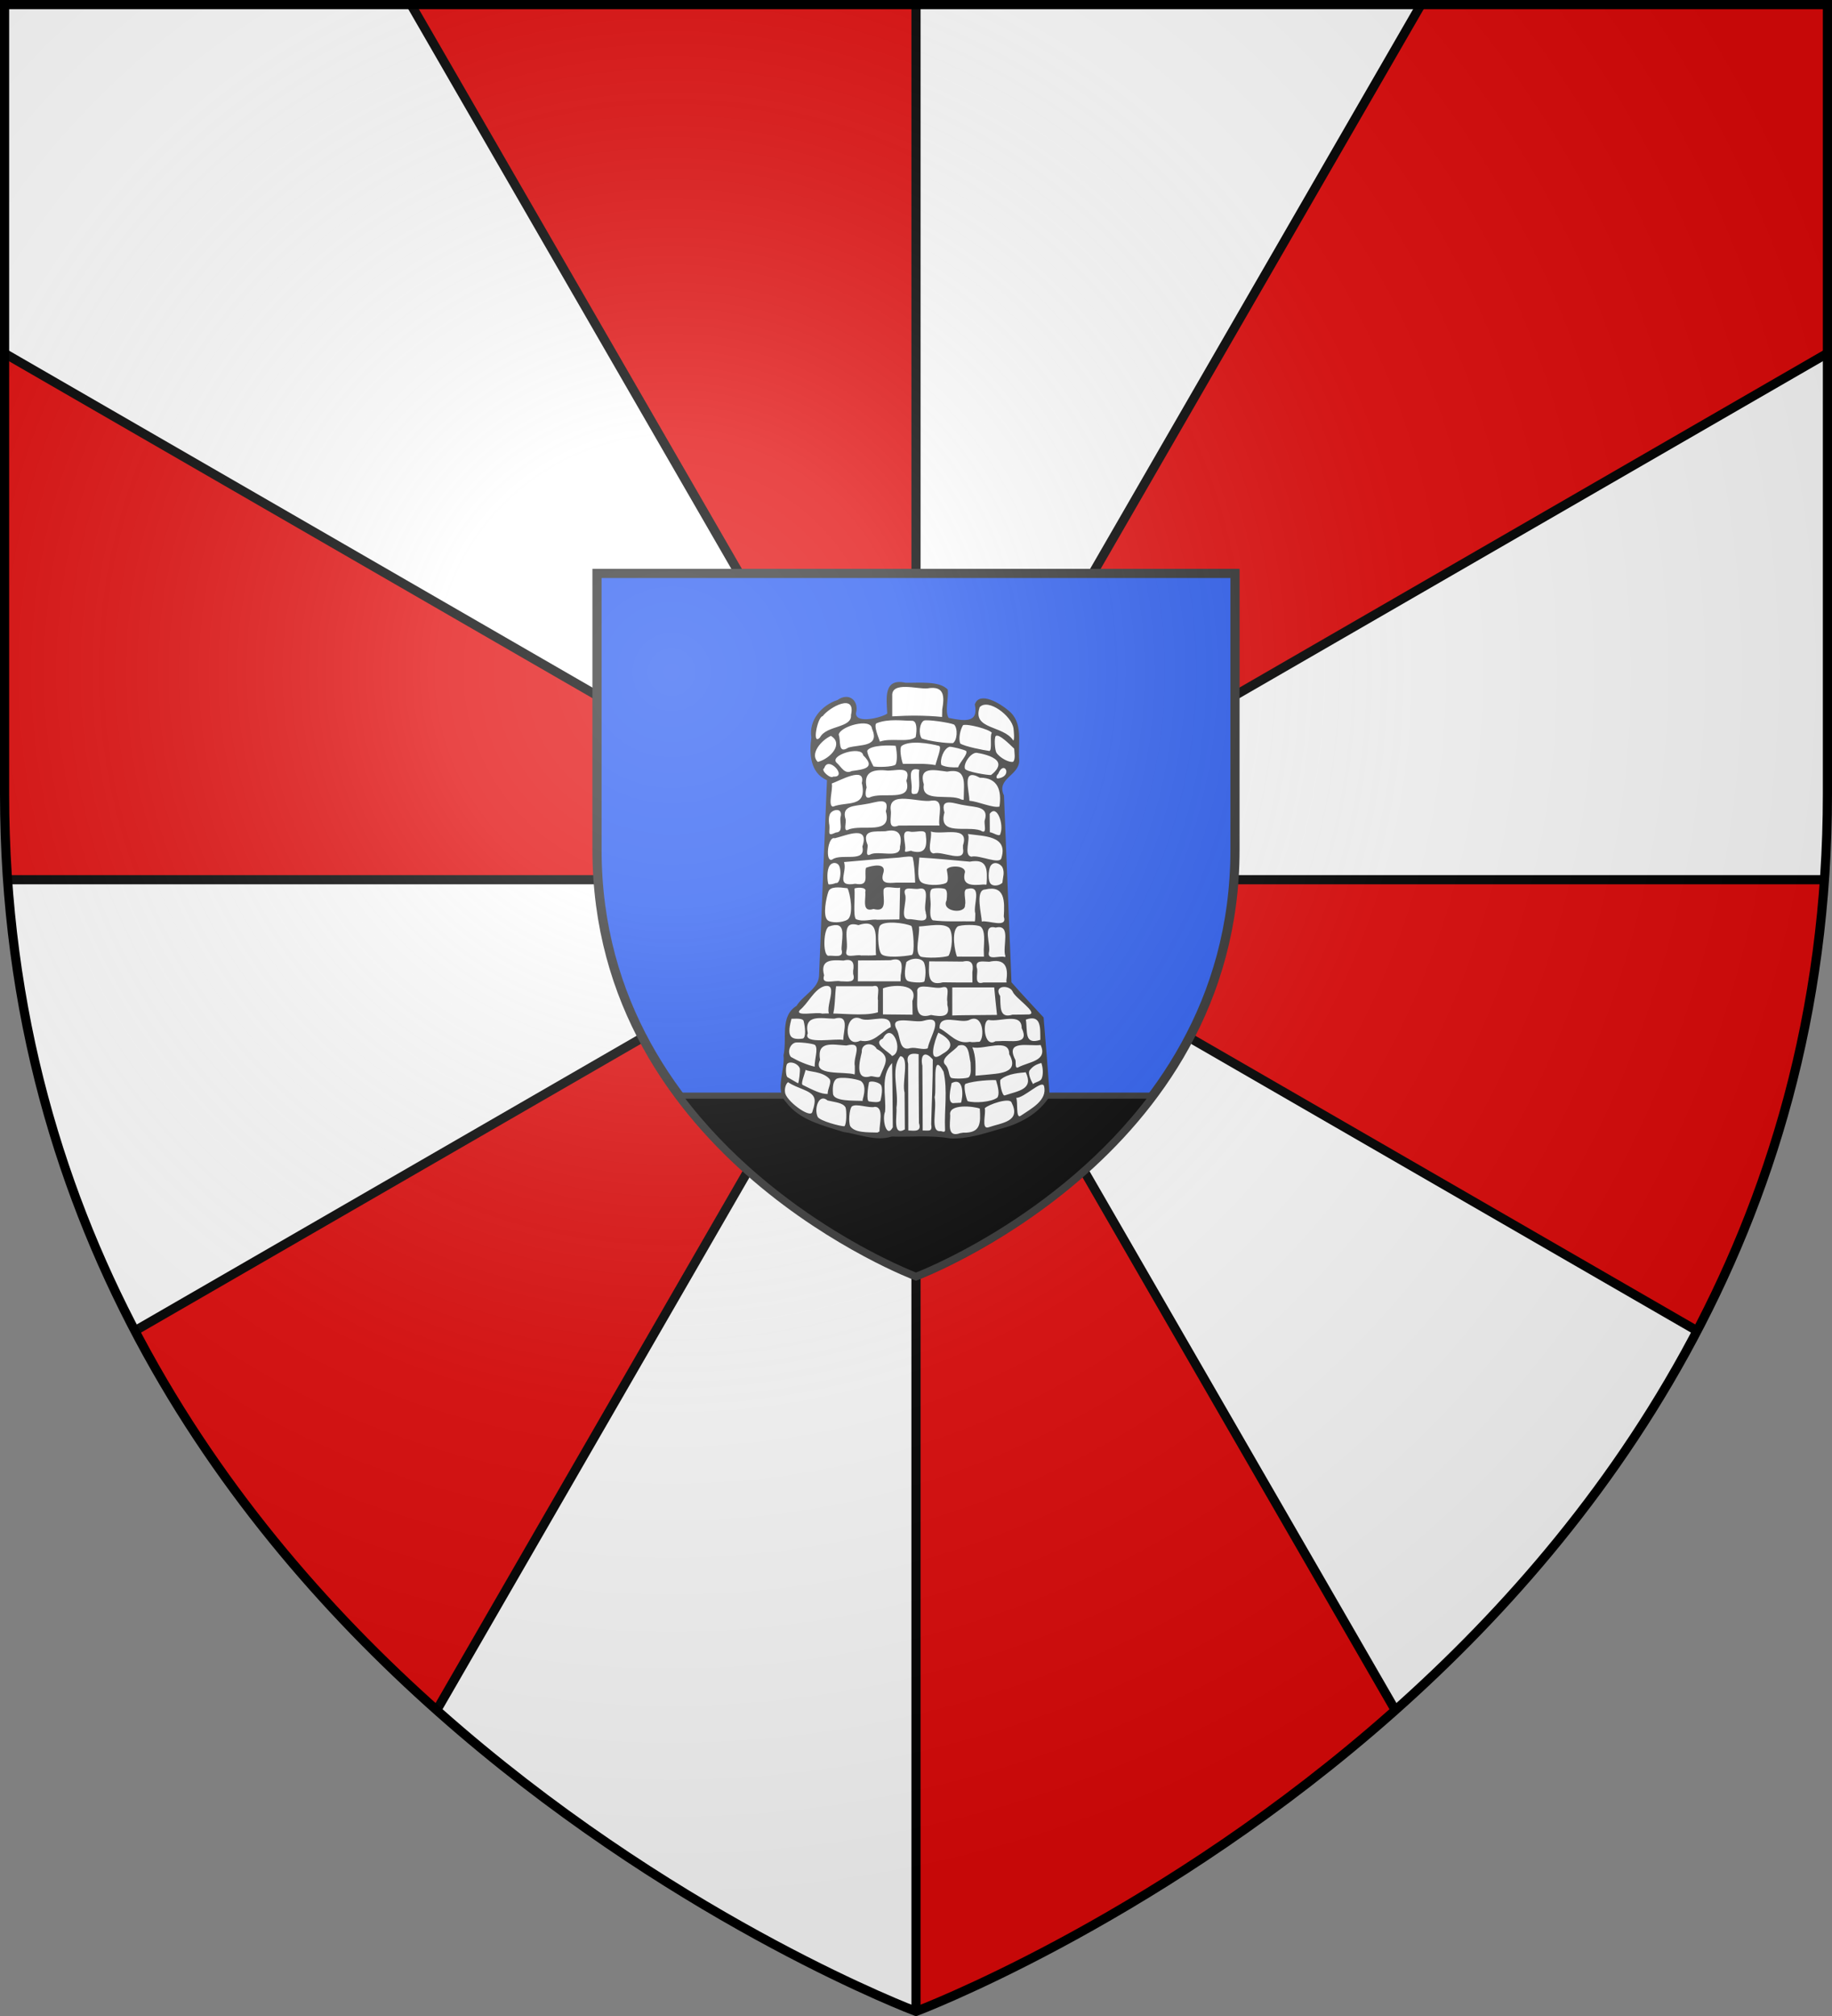 <svg xmlns="http://www.w3.org/2000/svg" xmlns:xlink="http://www.w3.org/1999/xlink" width="600" height="660" version="1.0"><rect width="100%" height="100%" fill="#808080" stroke="none"/><defs><radialGradient id="c" gradientUnits="userSpaceOnUse" cx="-80" cy="-80" r="405"><stop style="stop-color:#fff;stop-opacity:.31" offset="0"/><stop style="stop-color:#fff;stop-opacity:.25" offset=".19"/><stop style="stop-color:#6b6b6b;stop-opacity:.125" offset=".6"/><stop style="stop-color:#000;stop-opacity:.125" offset="1"/></radialGradient><linearGradient id="a"><stop offset="0" style="stop-color:white;stop-opacity:.314"/><stop style="stop-color:white;stop-opacity:.251" offset=".19"/><stop offset=".6" style="stop-color:#6b6b6b;stop-opacity:.125"/><stop offset="1" style="stop-color:black;stop-opacity:.125"/></linearGradient><path id="b" d="M-298.5-298.5h597V-40C298.5 246.31 0 358.5 0 358.5S-298.5 246.31-298.5-40v-258.5z"/></defs><g transform="translate(300 300)"><use xlink:href="#b" style="fill:#e20909" width="600" height="660"/><path style="fill:#fff" d="M-298.5-298.5v114.188L0-12l-165.406-286.5H-298.5zM0-12l165.406-286.5H0V-12zm0 0h297.531c.64-9.142.969-18.475.969-28v-144.344L0-12zm0 0 156.969 271.875c36.479-32.455 72.345-73.553 98.844-124.188L0-12zm0 0-156.969 271.875C-79.862 328.475 0 358.5 0 358.5V-12zm0 0h-297.531c3.932 56.273 19.544 105.314 41.719 147.688L0-12z"/><path style="opacity:1;fill:none;fill-opacity:1;stroke:#000;stroke-width:3;stroke-linecap:butt;stroke-linejoin:round;stroke-miterlimit:4;stroke-dasharray:none;stroke-opacity:1" d="M0-298.5v657"/><path style="opacity:1;fill:none;fill-opacity:1;stroke:#000;stroke-width:3;stroke-linecap:butt;stroke-linejoin:round;stroke-miterlimit:4;stroke-dasharray:none;stroke-opacity:1" d="M2.469 288H597.53M134.594 1.5l322.375 558.375M143.031 559.875 465.406 1.5M598.5 115.656 44.187 435.687M1.5 115.688l554.313 320" transform="translate(-300 -300)"/></g><path style="fill:#2b5df2;stroke:#313131;stroke-width:8.571;stroke-opacity:1" d="M401.5-298.5h597V-40c0 286.31-298.5 398.5-298.5 398.5S401.5 246.31 401.5-40v-258.5z" transform="matrix(.35 0 0 .35 55 292.2)"/><path transform="matrix(.35 0 0 .35 -50 187.2)" d="M778.469 490C866.913 608.475 1000 658.5 1000 658.5s133.088-50.025 221.531-168.5H778.47z" style="opacity:1;fill:#000;fill-opacity:1;fill-rule:nonzero;stroke:#313131;stroke-width:5.714;stroke-linecap:butt;stroke-linejoin:miter;stroke-miterlimit:4;stroke-dasharray:none;stroke-dashoffset:0;stroke-opacity:1"/><g style="display:inline"><path d="M1426.805 1437.336c-9.961-.762-17.575 7.725-18.407 17.094-2.031 11.973-.339 24.155.157 36.187-11.714 7.543-26.156 10.338-40 10.844-7.519.344-17.99-2.743-18.032-11.813 2.947-9.39.657-22.623-10-26-9.791-3.256-17.563 4.671-26.373 7.365-21.71 9.576-39.59 31.999-36.814 56.76.122 11.435-2.358 23.165-.564 34.746 1.39 17.34 11.018 34.572 27.845 40.786-5.01 113.827-8.879 227.718-14 341.531-3.574 19.32-22.47 29.31-34.219 43.25-2.995 4.57-6.5 8.226-11.03 11.281-14.207 13.154-13.315 34.404-13.49 52.281.39 9.829-1.15 19.57-1.98 29.22 1.556 22.849-10.691 46.11-2.093 68.343 12.716 23.263 37.136 37.188 61.347 45.872 18.34 6.189 36.727 12.963 55.911 16.059 22.386 4.855 46.116 12.576 68.898 5.413 34.154.82 68.68-2.573 102.5 3.25 34.409.716 67.067-11.794 99.632-21.047 27.044-9.128 52.88-25.504 68.274-50.14-2.897-44.863-6.589-89.67-10.312-134.47-18.541-20.172-37.442-40.026-55.438-60.687-4.428-107.402-8.63-214.812-12.937-322.219-5.212-9.485-3.112-21.671 4.656-29.125 8.524-9.633 22.41-17.93 21.562-32.625-2.112-24.017 4.878-50.355-7.78-72.343-8.848-13.116-23.115-21.624-37.22-28.157-7.91-3.285-20.1-6.567-25.78 1.75-3.472 4.37.613 10.146-.563 15.313.136 9.546-8.567 16.662-17.72 16.625-10.69.797-21.169-1.785-31.624-3.657-7.398-11.864-2.651-26.793-2.375-39.874-.044-4.615 1.91-10.853-3.719-12.938-16.937-9.894-37.536-7.396-56.374-7.655-7.522.828-14.562-1.057-21.938-1.22z" style="fill:#fff;fill-opacity:1;stroke:none;stroke-width:7;stroke-miterlimit:4;stroke-dasharray:none;stroke-opacity:1" transform="matrix(.19 0 0 .19 23.35 -49.435)"/><path d="m1501.257 1482.67-.302 12.875c-28.514-2.85-57.293-2.793-85.887-1.013v-34.975c-1.89-26.102 43.868-11.543 60.615-13.24 29.289-5.08 29.583 13.462 25.574 36.353zm-210.69 48.097c-14.526 15.799-4.285-35.67 4.655-36.625 11.704-15.542 57.583-40.487 48.761-1.864 1.797 22.738-42.226 17.306-53.415 38.49zm333.538-15.466c.57 5.175 2.103 18.951-.33 20.912-16.85-26.73-71.658-18.21-57.902-57.569 14.627-15.703 55.243 15.027 58.232 36.657zm-230.237 22.758c-6.49-16.853-10.344-29.938-5.424-31.854 20.713-8.07 45.242-3.938 60.664-4.082 8.558-.08 8.82 14.398 6.42 28.157-12.243 10.009-43.437.813-61.66 7.779zm127.9-29.365c6.734 6.805 5.326 27.24-2.035 31.9-11.184.64-42.617-3.706-53.756-7.96-5.848-7.357-4.021-26.655 3.723-30.794 5.812-2.346 45.287 3.525 52.068 6.854zm-182.45 39.699c-18.593 12.014-12.324-12.054-16.508-22.254 1.973-14.378 55.403-29.508 57.283-10.684 14.417 32.732-20.398 26.917-40.775 32.938zm247.505-25.416c-4.017 3.526 1.035 29.621-4.21 31.172-9.878-1.335-42.85-7.683-50.345-12.93-3.333-8.764.155-24.09 4.871-31.549 7.417-2.943 46.364 7.268 49.684 13.307zm-300.005 50.068c-14.198-13.495 5.27-37.015 22.5-44.868 22.04 12.758.537 38.683-22.5 44.868zm338.49-22.875c.243 6.44 2.639 17.6-1.702 22.506-5.712 2.247-22.74-5.983-29.063-15.791-2.458-4.494-4.029-24.529-1.1-28.514 5.594-4.225 23.005 13.358 31.864 21.799zm-129.59-4.785c5.483 1.457-3.8 22.922-6.109 33.08-18.539-3.33-37.417-1.83-56.146-2.105-2.992-7.783-6.463-27.9-2.011-31.031 14.26-10.03 48.778-4.06 64.266.056zm-74.99 32.333c-5.114 4.08-30.15 4.561-37.962 3.087-3.118-6.117-11.605-22.451-10.634-27.328 5.86-9.953 40.43-9.35 48.884-8.13 3.087 14.881 2.408 27.681-.288 32.371zm107.84 4.651c-9.156.26-20.582.055-28.722-4.083-3.137-8.493 3.505-28.194 13.899-31.343 3.499-.619 25.442 4.806 28.882 7.327 2.893 5.777-10.68 18.682-14.06 28.1zm-183.25 6.329c-11.962 6.2-17.747-6.575-25.073-13.316-16.946-13.208 42.312-31.452 44.739-13.837 23.07 22.245.175 24.398-19.666 27.153zm240.057 6.875c-4.821.617-42.242-5.46-44.919-10.7-3.412-9.86 12.063-30.656 22.11-27.225 12.615 2.034 30.198 7.012 34.61 15.875 2.91 5.844-1.096 13.907-11.8 22.05zm-272.024 2.71c-4.743 4.69-22.592-11.421-15.45-14.467 6.594-22.818 41.405 16.31 15.45 14.468zm286.492 2.797c-7.709 2.171-5.068-4.936-2.125-7.472 9.768-24.415 25.02 2.417 2.125 7.472zm-142.26 26.465c-9.01 2.19-9.798.305-9.109-7.658 1.733-13.805-9.525-39.98 13.21-33.342-2.135 12.833 3.207 33.426-4.1 41zm-81.733 6.825c-10.848 3.192-5.195-16.927-4.938-17.397-5.218-24.748 8.35-31.32 32.295-29.424 14.913 2.782 46.499-11.11 36.28 17.942 11.307 38.452-41.567 17.805-63.637 28.88zm162.538.05-.136 4.065-4.184-.704c-18.919-10.804-70.07 6.69-64.511-25.894-9.764-32.221 19.366-24.653 40.166-22.16 34.462-6.728 28.85 19.888 28.665 44.693zm-225.416 15.658c-9.42-1.163.34-29.965-2.107-39.873 12.48-4.087 59.035-30.994 51.77-.944 10.197 43.803-26.05 31.216-49.663 40.817zm286.918-.158c-10.728 3.088-35.855-8.593-51.887-10.04.377-17.074-14.386-57.888 18.065-39.688 31.75-.22 37.777 22.64 33.822 49.728zm-140.745 32.625c-11.011.003-22.022.032-33.032.143-20.569 7.828-11.761-14.393-13.542-26.003-4.935-35.498 48.432-12.542 70.774-17.028 23.481-2.837 9.757 27.863 13.223 42.888h-37.423zm-119.327 7.003c-10.138 5.838-3.224-13.299-5.25-17.994-7.406-23.87 16.124-22.283 33.845-25.724 17.05-2.02 43.578-15.192 35.655 12.212 11.78 41.982-40.555 21.719-64.25 31.506zm234.75-16.003c-1.975 5.324 5.44 26.116-7.25 17.592-23.764-8.567-73.764 9.957-62.25-30.954-8.123-27.694 18.577-14.358 35.654-12.353 17.673 3.48 41.53 1.61 33.846 25.715zm-256.5 21.056c-16.252 7.554-10.135-.675-11.34-12.346-1.404-7.033-1.371-17.464 2.394-21.638 6.152-6.82 21.11-7.772 16.865 7.513-2.183 9.162 5.828 25.892-7.92 26.471zm283.507 1.819c-.446 7.393-13.074-2.139-18.257-2.209l-.224-31.708c12.719-17.599 24.66 18.924 18.48 33.917zm-152.507 30.375c-.834-2.9-13.81 4.647-11.949-1.494 2.864-10.747-9.636-36.255 8.334-32.256 8.394 2.467 27.64-5.631 27.421 5.222 2.682 20.325.079 34.56-23.806 28.528zm-72 5.762c-10.499 5.023-1.983-14.325-5-17.848-9.768-25.753 13.492-21.294 31.168-22.243 22.042-4.996 30.02 4.681 25.148 26.802 1.809 21.385-37.313 5.722-51.316 13.289zm160-15.848v5.547c5.02 26.79-35.687 3.356-50.91 8.49-12.61-2.488-2.01-26.203-4.478-37.823 19.585 6.65 67.084-11.44 55.388 23.786zm-224.75 24.09c-13.452 8.412-8.854-40.828 3.736-36.242 20.835-5.09 60.354-23.28 47.514 14.353 6.681 28.603-35.533 11.175-51.25 21.889zm291.064-2.63c-2.169 12.985-38.604-5.75-51.856-1.855-13.835-2.224-1.428-30.586-5.958-39.082 26.129 3.9 69.48 2.292 57.814 40.938zm-252.011 44.777c-35.366 6.099-13.264-19.463-19.38-37.401 30.85-2.808 64-5.631 94.91-7.745 11.105-1.476 22.826-3.09 23.582.048 2.193 9.107 3.738 25.928 4.064 43.197h-32.9c-13.27.869-27.427 2.576-22.316-15.397 7.324-20.006-19.316-14.156-29.451-10.179-3.774 12.608 7.152 32.482-18.51 27.477zm226.365-.026-.394 1.549-5.094-.262c-20.265 1.88-38.317 2.103-31.68-21.812-.696-11.567-27.496-11.21-31.5-4.156 1.42 8.845 4.026 20.852-1.594 23.518-9.933 4.713-37.03 4.598-43.458-2.523-6.885-7.627-3.007-27.434-2.243-41.525 29.072 1.71 58.072 4.58 87.079 7.17 30.223-5.674 30.504 12.957 28.884 38.04zm-259.713-1.308c-3.21 1.55-11.78 3.28-12.999 2.018-1.978-5.735-3.29-24.14 2.331-32.082 2.954-4.172 8.845-6.234 13.87-2.464 7.741 5.808 4.834 35.049-3.202 32.528zm286.855-27.337c4.488 9.532.783 17.24.152 26.792-5.003 5.285-15.147 6.591-19.725 2.488-5.737-5.142-4.59-23.51-1.138-30.688 5.255-9.166 15.915-5.782 20.71 1.408zm-132.047 77.645.027 1.339c6.513 21.274-17.383 9.743-29.51 10.786-16.878-.01-1.26-31.974-6.41-43.369-3.975-15.357 15.02-7.131 24.055-9.131 21.66-4.649 6.784 28.078 11.838 40.375zm-82.851 13.06c-10.935-1.85-24.096 4.62-37.67-1.136-4.958-6.672-1.01-38.786-2.357-52.428-.457-1.607 22.925-4.615 18.615 5.832 1.543 11.633-6.938 35.907 14.227 29.16 24.402 6.709 16.492-17.733 17.25-31.384-.29-11.426 19.929-2.792 28.574-5.48-.391 18.272-.777 36.543-1.16 54.814l-37.479.622zm168.271-10.81c-.287 4.514.131 9.139-.754 13.598-23.493-.562-50.173 1.12-72.536-1.879-5.24-4.02-4.487-14.059-3.8-24.033 1.054-9.616-3.689-24.905 2.128-29.857 3.212-2.016 19.953-2.139 23.415.337 3.685 3.46 2.94 11.256 2.067 19.175-10.064 19.88 33.274 24.591 31.797 7.833 2.515-8.145-5.381-27.468 4.577-27.624 25.826-6.257 8.8 28.158 13.106 42.45zm-220.617 10.762c-9.14 5.57-28.748 5.963-34.235.564-8.26-8.127-2.176-38.198 1.686-49.068 3.252-9.152 18.167-7.616 32.832-5.776 4.614 7.95 11.554 47.065-.283 54.28zm269.727-5.512c7.292 21.334-28.128 5.554-37.866 8.725.013-10.125-12.216-54.824 5.698-55.32 34.435-8.143 33.772 20.297 32.168 46.595zm-220.197 66.49c-8.482 1.13-17.087.378-25.614.635-8.662-2.541-29.412 6.708-25.371-8.223 4.229-17.172-10.774-53.478 20.59-44.091 39.163-13.28 27.809 25.97 30.395 51.68zm-59.406-13.24-.033 1.59-.04 1.826c4.753 16.385-13.06 9.72-23.136 10.959-9.653-2.86-7.768-46.722 1.456-50.502 30.22-10.523 22.806 15.28 21.753 36.127zm120.355-37.027c3.223 4.833 6.556 48.057.67 49.999-13.815 2.779-46.041 5.558-52.437-1.667-6.727-7.6-6.957-43.184-2.323-48.868 7.389-9.064 43.017-4.663 54.09.536zm124.752 41.027c.1 3.958.198 7.916.297 11.875-15.498-.037-30.998.097-46.495-.126-3.375-8.233-10.186-41.692.938-51.661 5.105-3.486 34.17-4.063 39.942.106 8.108 7.067 5.856 24.422 5.318 39.806zm37.214 10.75-.011 1.625h-1.405c-8.688-2.72-29.114 6.55-27.131-7.07 4.557-14.034-12.86-50.132 11.837-43.46 27.871-6.9 10.95 33.17 16.71 48.905zm-97.994-.356c-8.002 3.457-39.095 4.492-48.132 1.317-11.275-7.961-1.012-36.093-2.727-51.836 15.933-.792 42.479-6.8 52.133 2.837 7.466 10.061 4.724 37.95-1.274 47.682zm-82.319 33.606-.308 10.375h-73.64l.274-36c18.772.033 37.544-.058 56.313-.378 20.835-6.07 20.57 8.438 17.361 26.003zm-82.085-7.589.04 5.176c5.384 16.766-10.286 12.638-21.645 12.788-10.14-2.83-34.485 7.794-28.425-10.293-7.337-27.422 12.796-26.848 33.451-25.445 15.223-3.96 19.201 3.543 16.579 17.774zm122.619-13.13c3.053 9.225 2.6 21.189.32 30.957-.855 3.665-24.453 2.067-28.997-.601-6.737-3.957-4.991-19.115-2.231-32.363 9.205-8.287 27.66-7.804 30.908 2.007zm141.533 29.469.137 1.803.14 1.822h-39.83c-16.488 5.081-9.593-13.042-10.786-23.14-5.166-16.52 9.556-12.764 20.807-12.549 25.75-5.745 33.457 7.177 29.532 32.064zm-58.652-14.294.137 17.92c-16.943-.056-33.89.167-50.828-.273-27.935 7.569-24.285-16.223-23.74-36.078 19.284-.118 38.569.212 57.852.357 15.195-3.627 19.218 3.898 16.579 18.074zm-162.613 48.669c-.013 6.887.037 13.774-.13 20.66-26.387 7.752-65.042.376-96.132 2.26-9.15-3.42-47.746 5.539-38.542-6.064 14.725-11.907 24.319-35.32 41.806-41.081 29.658-7.243-6.69 48.126 14.59 51.814 4.747-14.839 3.86-36.35 6.11-51.84h63.163c15.641-4.512 6.934 15.324 9.135 24.25zm260.099 24.31c-9.416.292-18.838.335-28.258.38-23.497 7.404-20.287-14.693-21.32-32.043-12.138-18.593 15.603-19.877 21.503-7.931 3.4 10.67 45.548 37.677 28.075 39.594zm-200.849-23.185.365 23.625c-17.038-.2-34.077-.36-51.115-.515V1963.2c13.08-5.863 63.575-10.619 50.75 21.72zm111.429 24.314c-14.224.242-28.465.077-42.68.7v-48.39h72.292c1.614 15.792 2.917 31.62 4.817 47.38l-34.43.31zm-51.18-23.44v5.981c6.222 21.66-10.748 20.512-28.094 17.263-31.9 9.556-22.179-22.402-23.921-42.672 2.462-13.106 30.227-1.19 42.881-4.821 15.641-4.513 6.934 15.323 9.135 24.25zm-268.697 29.834c12.697-.703 19.966-.046 21 3.868 2.661 10.072 4.64 29.353-1.863 30.255-10.67 1.48-16.959-.105-19.853-3.764-5.285-6.683-1.95-19.633.716-30.36zm429 36.276c-28.5 9.16-21.636-14.257-24.983-34.846 27.136-9.724 24.742 14.909 24.982 34.846zm-339.8.266c-10.494-3.779-70.542 8.89-61.058-11.5-7.216-33.778 23.844-25.391 45.551-25.239 27-7.654 16.108 19.117 15.508 36.739zm29.556 1.072c-31.027 15.959-28.022-52.455 1.968-37.203 16.115 5.917 51.648-12.557 50.369 14.006-17.845 8.816-28.949 28.272-52.337 23.197zm241.249.83-4.322.117-4.058.12c-20.11 12.5-23.342-36.444-11.624-36.688 19.067 3.966 57.093-13.677 56.776 13.894 14.689 30.12-18.659 20.782-36.772 22.557zm-35.897 1.159c-5.448-.129-11.125 1.602-16.477.033-23.28 4.81-34.57-14.209-52.329-23.22-.966-26.358 34.056-8.21 50.37-14.005 25.195-13.559 27.703 30.369 18.436 37.192zm-89.144 11.189c-7.985 3.698-20.313-2.297-29.905-.342-19.463 6.12-17.144-18.39-22.898-30.573-16.757-28.804 30.371-11.427 45.934-16.572 38.242-10.96 9.612 28.465 6.869 47.487zm-61.726 13.327c-3.529-6.666-35.607-21.38-15.6-30.157 16.002-31.267 37.41 23.69 15.6 30.157zm87.4-3.827c-28.143 20.802-13.031-24.906-7.48-36.47 19.366 9.928 31.11 23.593 7.48 36.47zm-220.613 22.21c-14-3.265-28.664-9.71-40.868-16.756-6.499-7.506-2.519-21.551 7.143-24.62 4.608-1.462 30.224 1.25 34.281 3.911 5.976 6.869-.914 24.178-.556 37.466zm350.738 1.222c-6.526 3.198-2.966-10.984-5.169-13.637-17.337-34.466 23.26-22.36 44.034-24.907 12.294 27.981-20.715 28.664-38.865 38.544zm-281.56-2.182c-.175 4.682.36 10.196-.304 14.37-17.852-5.84-73.648 3.389-59.576-25.036-5.967-33.512 21.6-26.256 45.258-24.87 31.421-7.713 11.155 18.312 14.622 35.536zm223.995 15.092c-5.335.457-10.67.912-16 1.427.167-16.6 1.046-33.2-5.362-48.95 19.711 4.894 64.181-17.144 63.507 11.82 19.196 34.063-19.65 33.097-42.145 35.703zm-180.243 1.908c-1.78 5.162-13.684-1.205-17.757.845-26.307 6.814-17.599-26.584-13.913-42.079-1.38-15.882 19.274-17.637 25.685-5.437 25.8 13.95 13.654 26.316 5.985 46.67zm152.564 2.218c-3.689 2.5-25.098 2.94-30.087 1.095-5.35-3.914-2.26-15.512-11.578-24.155-6.314-11.219 16.785-21.934 23.607-31.472 19.232-6.023 18.154 16.516 21.237 29.038.2 9.614 1.907 20.792-3.18 25.494zm-291.14-15.266c.845 3.221-1.273 22.756-2.935 25.737l-18.198-10.558c-3.54-2.054-3.555-20.125-.461-23.241 5.357-5.108 18.618-.417 21.594 8.062zm416.935 17.492c-2.218 5.229-10.787 5.865-14.92 9.463-2.352-3.857-10.015-18.673-5.6-24 5.545-6.689 10.435-9.775 19.98-12.328 2.635 7.73 3.727 19.352.54 26.865zm-366.1.276c5.07 5.478-3.149 17.514-2.803 26.265-11.384.252-24.158-6.163-43.023-15.551-3.815-1.898 2.808-16.945 5.15-26.119 4.245 3.712 28.332 2.068 40.675 15.405zm302.716 28.678c-4.808 2.76-10.136-24.752-7.52-27.059 12.484-11.001 34.922-11.802 43.431-12.709 14.177 29.727-12.723 31.847-35.91 39.768zm-245.044 6.852c-.37 1.002.553 3.468-1.446 2.625-14.7-.73-48.217 1.176-49.829-12.16-1.046-12.204.243-21.48 5.759-25.72 7.54-4.171 33.251-.397 41.786 3.385 8.04 5.398 8.116 16.944 3.73 31.87zm232.034-3.096c-9.616 7.84-39.702 10.014-51.299 6.148-2.136-3.053-8.292-28.118-3.313-29.889 15.496-5.509 45.015-6.845 52.238-6.245 3.905 12.402 6.346 24.385 2.375 29.986zm-221.27-26.3c3.16-3.102 14.894-.459 19.482 3.435 5.529 4.691 1.73 22.323.242 28.414-3.468 3.671-12.555 2.125-19.625 1.133-5.174-.727-1.739-25.604-.099-32.982zm158.476 35.206-10.883.545c-14.837 3.224-5.984-28.035-5.242-34.282 23.003-12.101 19.358 26.877 16.125 33.737zm-256.234 16.065c-3.626 11.807-46.827-20.5-46.993-34.443-.941-5.526 1.13-14.093 5.234-17.055 15.553 11.01 38.984 13.6 44.63 26.016 2.644 5.816.862 13.814-2.87 25.482zm359.056 6.546c-8.827 6.064-4.178-26.715-7.71-30.87 14.187-.088 44-31.492 48.012-20.77 6.923 25.044-23.303 39.847-40.302 51.64zm-301.725-14.476c1.914 4.681 2.069 29.327-2.034 32.412-5.756.34-42.663-9.038-46.124-16.436-6.373-14.018 2.08-40.869 17.199-28.015 12.41 3.058 26.472 3.68 30.96 12.04zm245.902 34.372c-12.27 3.162-3.488-23.794-5.927-32.993 6.111-6.466 42.157-18.873 46.095-10.147 17.015 33.47-16.314 34.926-40.168 43.14zm-98.252-5.567c2.224 14.015-4.087 10.697-14.675 10.875.037-37.136-.29-74.27-.528-111.404-3.672-16.6 2.799-28.226 17.923-10.972.138 37.167-1.84 74.337-2.72 111.5zm-21.343-37.208.244 35.295c5.065 15.36-7.345 13.363-18.326 12.786l-.314-115.056c-3.87-15.344 3.888-19.094 18.064-16.442-.038 27.806.15 55.612.332 83.417zm-24.522-17.167.427 63.424c-21.615 12.439-13.18-22.963-14.472-37.258 4.643-28.561-10.823-66.488 6.658-88.89 16.471.885 2.42 46.002 7.387 62.724zm-20.607 25.375.28 34.394c-10.74 20.207-19.046-13.73-13.302-27.087 2.222-27.738-8.825-61.003 12.069-83.682.48 25.456.743 50.915.953 76.375zm90.3 37.5c.529 5.58-1.738 5.06-7.237 3.466-19.214 2.45-6.455-35.315-10.639-58.538 4.072-14.378-5.756-82.833 15.39-43.78 7.19 32.33 1.07 65.977 2.487 98.852zm-113.003 4.047-3.5 1.913c-17.247-.516-39.8.618-47.135-11.455-2.65-6.623-1.812-27.7 2.94-33.504 7.718-5.887 30.148 3.605 39.888.62 15.881.345 7.58 29.842 7.807 42.426zm173-39.365c1.423 24.892 1.967 42.377-28.75 41.491l-5.094.802c-23.645 8.459-16.93-17.294-17.273-30.878-3.678-20.263 40.754-15.558 51.117-11.415zm-50.978 51.406c28.167 1.23 57.767-7.968 84.743-16.102 34.262-8.462 67.524-25.791 86.575-56.514-2.87-45.302-6.609-90.58-10.407-135.822-17.885-19.55-37.497-40.05-55.408-60.63-4.405-107.296-8.621-214.6-12.913-321.902-13.824-29.182 26.018-34.02 26.345-60.03-2.723-29.286 7.996-65.77-19.043-86.639-12.87-11.206-49.623-33.98-57.597-10.141 7.351 33.294-19.644 28.253-44.95 23.226-7.101-10.546-.042-33.66-1.633-48.758-14.184-15.651-50.353-11.314-73.016-11.879-38.225-8.404-32.556 27.25-31.281 53.043-7.803 6.366-54.068 18.786-53.99-.393 5.968-21.397-11.927-37.005-31.947-22.814-26.955 8.784-49.678 34.663-44.866 64.327-3.882 28.045-2.241 61.053 26.855 73.815-4.783 112.328-8.994 224.683-13.618 337.019-1.034 22.12-27.9 33.659-38.759 51.726-29.24 18.033-16 56.427-22.478 85.236 2.812 26.087-15.093 58.73 3.744 80.043 23.756 31.875 63.64 40.584 99.372 52.006 27.232 3.765 56.001 16.667 83.097 7.97 33.729.952 68.024-2.703 101.175 3.213z" style="fill:#313131;fill-opacity:1;stroke:none;stroke-opacity:1" transform="matrix(.19 0 0 .19 23.35 -49.435)"/></g><use xlink:href="#b" style="fill:url(#c)" width="600" height="660" transform="translate(300 300)"/><use xlink:href="#b" style="fill:none;stroke:#000;stroke-width:3" width="600" height="660" transform="translate(300 300)"/></svg>